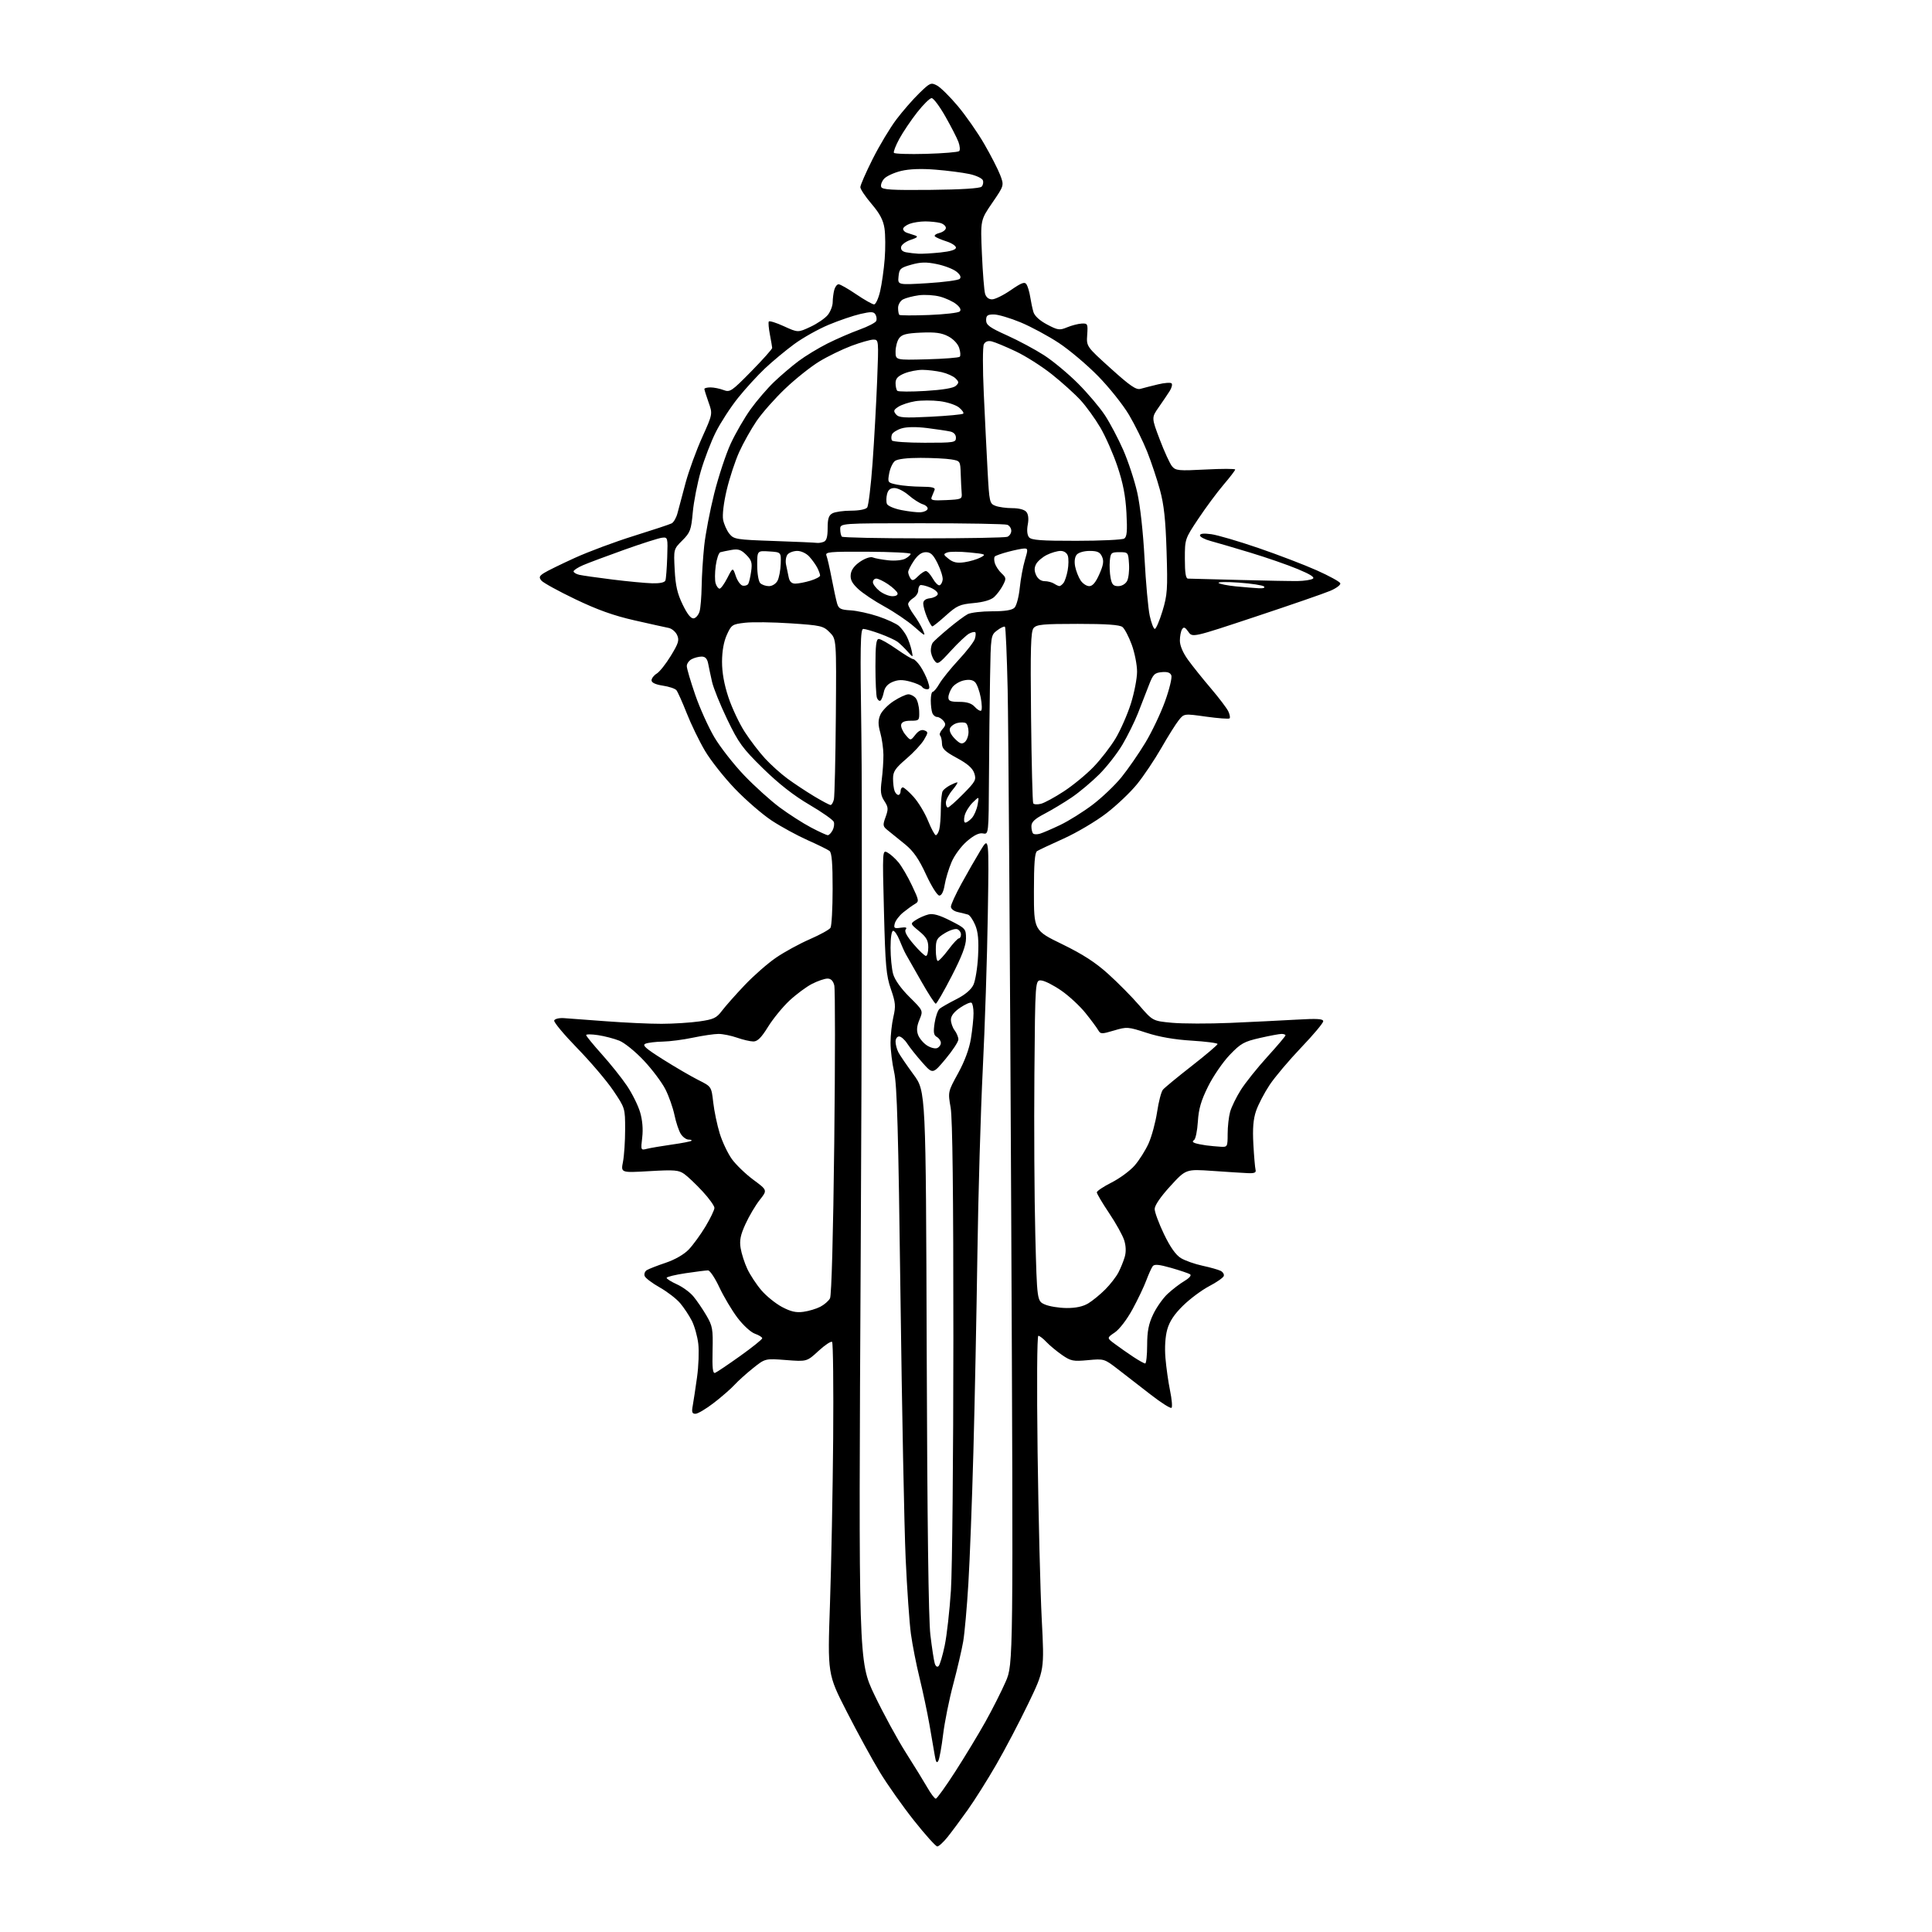 <?xml version="1.0" encoding="UTF-8" standalone="no"?>
<svg 
  version="1.1" 
  xmlns="http://www.w3.org/2000/svg" 
  xmlns:xlink="http://www.w3.org/1999/xlink" 
  xmlns:svg="http://www.w3.org/2000/svg"
  xmlns:rdf="http://www.w3.org/1999/02/22-rdf-syntax-ns#"
  xmlns:cc="http://creativecommons.org/ns#"
  xmlns:dc="http://purl.org/dc/elements/1.1/"
  viewBox="0 0 768 768"
  width="768"
  height="768"
>
<style>svg {background-color: white; }</style>"
<path stroke="none" fill="black" fill-rule="evenodd" d="M372.58,733.99C371.99,733.99 367.83,729.37 363.35,723.72C358.87,718.07 352.75,709.41 349.76,704.48C346.76,699.54 340.86,688.75 336.64,680.50C328.96,665.50 328.96,665.50 329.93,637.50C330.46,622.10 331.03,592.55 331.20,571.84C331.36,551.12 331.17,533.84 330.77,533.44C330.37,533.04 327.95,534.64 325.39,536.99C320.75,541.28 320.75,541.28 312.46,540.64C304.18,540.00 304.18,540.00 299.34,543.87C296.68,545.99 293.38,548.97 292.00,550.48C290.62,551.99 286.95,555.20 283.83,557.61C280.71,560.03 277.39,562.00 276.46,562.00C275.11,562.00 274.89,561.37 275.38,558.75C275.70,556.96 276.47,551.90 277.08,547.50C277.70,543.10 277.92,537.10 277.58,534.18C277.24,531.25 276.09,527.15 275.03,525.06C273.97,522.97 271.88,519.82 270.39,518.05C268.91,516.29 265.24,513.46 262.26,511.78C259.27,510.09 256.57,508.06 256.27,507.25C255.96,506.45 256.34,505.40 257.10,504.91C257.87,504.43 261.23,503.11 264.58,501.99C268.27,500.75 271.88,498.68 273.76,496.73C275.47,494.95 278.47,490.83 280.44,487.56C282.40,484.29 284.00,480.96 284.00,480.16C284.00,479.36 281.88,476.41 279.29,473.60C276.69,470.80 273.43,467.69 272.04,466.70C269.80,465.11 268.15,464.97 258.14,465.55C246.79,466.21 246.79,466.21 247.64,461.86C248.11,459.46 248.50,453.68 248.50,449.00C248.50,440.52 248.49,440.48 243.78,433.50C241.18,429.65 234.74,422.08 229.47,416.67C224.20,411.26 220.07,406.31 220.30,405.67C220.53,405.02 222.23,404.60 224.11,404.72C225.97,404.84 233.55,405.40 240.95,405.97C248.35,406.53 258.25,406.99 262.95,406.98C267.65,406.97 274.43,406.54 278.00,406.03C283.68,405.22 284.82,404.69 286.99,401.80C288.36,399.99 292.41,395.41 295.99,391.64C299.57,387.86 305.20,382.93 308.50,380.68C311.80,378.42 317.83,375.13 321.90,373.36C325.96,371.59 329.67,369.55 330.13,368.82C330.59,368.09 330.98,361.14 330.98,353.37C331.00,343.24 330.65,338.97 329.75,338.27C329.06,337.73 325.12,335.79 321.00,333.96C316.88,332.12 310.48,328.63 306.78,326.20C303.08,323.76 296.51,318.08 292.18,313.57C287.85,309.06 282.47,302.25 280.22,298.43C277.97,294.62 274.71,287.90 272.98,283.50C271.24,279.10 269.40,274.99 268.88,274.36C268.36,273.73 265.93,272.92 263.47,272.55C260.57,272.11 259.00,271.37 259.00,270.45C259.00,269.66 259.93,268.45 261.06,267.76C262.20,267.07 264.73,263.88 266.68,260.67C269.72,255.69 270.09,254.48 269.16,252.44C268.56,251.13 267.04,249.85 265.78,249.61C264.53,249.36 258.40,248.01 252.18,246.59C244.00,244.74 237.47,242.41 228.68,238.19C221.98,234.98 215.93,231.66 215.23,230.80C214.17,229.51 214.34,229.01 216.23,227.79C217.48,226.98 223.00,224.28 228.50,221.77C234.00,219.27 244.57,215.33 252.00,213.02C259.43,210.70 266.17,208.47 266.99,208.05C267.81,207.63 268.87,205.76 269.34,203.90C269.81,202.03 271.26,196.60 272.56,191.83C273.86,187.06 276.81,178.98 279.12,173.86C283.31,164.55 283.31,164.55 281.65,159.89C280.74,157.33 280.00,154.95 280.00,154.62C280.00,154.28 281.10,154.00 282.43,154.00C283.77,154.00 286.10,154.47 287.60,155.04C290.18,156.02 290.79,155.61 298.67,147.59C303.25,142.92 306.98,138.74 306.96,138.30C306.93,137.86 306.52,135.48 306.05,133.01C305.57,130.54 305.37,128.20 305.61,127.82C305.85,127.44 308.55,128.28 311.62,129.69C317.21,132.24 317.21,132.24 322.20,129.90C324.95,128.62 328.05,126.48 329.10,125.15C330.14,123.82 331.01,121.55 331.01,120.12C331.02,118.68 331.30,116.49 331.63,115.25C331.96,114.01 332.74,113.00 333.37,113.00C333.99,113.00 337.15,114.80 340.38,117.00C343.62,119.20 346.81,121.00 347.46,121.00C348.12,121.00 349.20,118.64 349.87,115.75C350.54,112.86 351.36,107.08 351.68,102.90C352.01,98.72 351.97,93.28 351.60,90.80C351.10,87.48 349.74,84.90 346.46,81.06C344.01,78.19 342.00,75.19 342.00,74.40C342.00,73.61 344.20,68.58 346.88,63.23C349.57,57.88 353.81,50.80 356.31,47.50C358.80,44.20 362.89,39.51 365.40,37.07C369.70,32.88 370.09,32.71 372.49,34.00C373.89,34.75 377.62,38.43 380.77,42.19C383.92,45.94 388.63,52.70 391.24,57.20C393.85,61.70 396.70,67.27 397.58,69.56C399.17,73.73 399.17,73.73 394.45,80.62C389.73,87.50 389.73,87.50 390.33,101.00C390.65,108.42 391.22,115.51 391.58,116.75C391.99,118.17 393.02,119.00 394.36,119.00C395.53,119.00 398.89,117.35 401.82,115.32C406.18,112.32 407.33,111.91 408.07,113.07C408.56,113.86 409.22,116.08 409.52,118.00C409.82,119.92 410.39,122.62 410.79,124.00C411.26,125.58 413.24,127.41 416.22,128.99C420.52,131.26 421.19,131.36 424.21,130.11C426.02,129.36 428.62,128.69 430.00,128.62C432.37,128.51 432.48,128.75 432.18,133.11C431.86,137.72 431.86,137.72 441.53,146.45C449.22,153.40 451.64,155.06 453.35,154.57C454.53,154.23 457.64,153.44 460.25,152.81C462.86,152.17 465.32,151.99 465.72,152.39C466.12,152.79 465.78,154.16 464.97,155.44C464.16,156.72 462.20,159.62 460.61,161.89C457.72,166.02 457.72,166.02 461.04,174.76C462.86,179.57 465.06,184.35 465.92,185.38C467.36,187.09 468.54,187.20 479.25,186.64C485.71,186.30 491.00,186.30 491.00,186.65C491.00,187.00 488.92,189.72 486.37,192.70C483.83,195.68 479.33,201.75 476.37,206.19C471.01,214.24 471.00,214.29 471.00,222.13C471.00,227.75 471.36,230.00 472.25,230.01C472.94,230.02 482.05,230.25 492.50,230.54C502.95,230.82 513.50,231.02 515.94,230.97C518.38,230.93 521.02,230.53 521.81,230.09C522.81,229.53 521.01,228.36 515.87,226.22C511.82,224.53 503.32,221.59 497.00,219.68C490.68,217.76 483.59,215.69 481.25,215.06C478.91,214.44 477.00,213.43 477.00,212.83C477.00,212.10 478.53,211.94 481.51,212.35C483.98,212.69 492.42,215.16 500.26,217.85C508.09,220.54 518.53,224.53 523.45,226.73C528.38,228.93 532.58,231.24 532.79,231.86C533.00,232.49 531.22,233.83 528.83,234.85C526.45,235.87 513.14,240.47 499.26,245.08C474.01,253.47 474.01,253.47 472.38,251.13C471.10,249.30 470.56,249.09 469.89,250.15C469.42,250.89 469.02,252.91 469.02,254.64C469.01,256.61 470.21,259.46 472.25,262.28C474.04,264.76 478.13,269.87 481.35,273.64C484.56,277.41 487.67,281.51 488.26,282.75C488.85,283.99 489.08,285.26 488.78,285.56C488.47,285.86 484.28,285.55 479.46,284.88C470.69,283.65 470.69,283.65 468.60,286.26C467.44,287.69 464.32,292.67 461.65,297.33C458.98,301.98 454.64,308.45 452.00,311.71C449.37,314.96 443.85,320.20 439.73,323.35C435.62,326.50 428.04,330.99 422.88,333.32C417.72,335.64 412.94,337.90 412.25,338.33C411.34,338.91 411.00,343.28 411.00,354.49C411.00,369.87 411.00,369.87 422.25,375.34C430.38,379.30 435.45,382.57 440.53,387.16C444.40,390.65 449.97,396.28 452.90,399.68C458.24,405.85 458.24,405.85 465.86,406.57C470.06,406.96 480.46,406.98 488.99,406.62C497.52,406.25 509.34,405.67 515.25,405.33C523.62,404.84 526.00,404.98 526.00,405.97C526.00,406.67 522.06,411.37 517.24,416.41C512.42,421.46 506.76,428.16 504.67,431.31C502.58,434.47 500.17,439.09 499.31,441.60C498.19,444.88 497.89,448.56 498.23,454.82C498.49,459.60 498.89,464.18 499.10,465.00C499.41,466.14 498.67,466.46 496.00,466.34C494.07,466.26 487.76,465.86 481.97,465.45C471.43,464.72 471.43,464.72 465.22,471.50C461.36,475.71 459.00,479.16 459.00,480.59C459.00,481.86 460.67,486.35 462.70,490.58C465.20,495.78 467.39,498.87 469.43,500.12C471.10,501.13 474.95,502.49 477.98,503.14C481.02,503.79 484.27,504.71 485.21,505.18C486.15,505.65 486.71,506.59 486.45,507.27C486.19,507.94 483.58,509.76 480.64,511.29C477.71,512.83 473.06,516.29 470.30,518.99C466.78,522.44 464.91,525.26 464.00,528.49C463.20,531.35 462.93,535.65 463.29,539.89C463.60,543.63 464.43,549.45 465.12,552.82C465.82,556.19 466.08,559.25 465.71,559.62C465.34,560.00 461.61,557.65 457.44,554.40C453.26,551.16 447.39,546.61 444.39,544.29C438.97,540.11 438.89,540.09 432.48,540.68C426.58,541.23 425.68,541.05 422.14,538.60C420.01,537.12 417.23,534.81 415.96,533.46C414.69,532.11 413.25,531.00 412.76,531.00C412.24,531.00 412.12,550.35 412.46,577.25C412.79,602.69 413.54,632.59 414.11,643.70C415.16,663.90 415.16,663.90 408.76,677.20C405.24,684.52 399.51,695.43 396.03,701.45C392.55,707.48 387.45,715.58 384.69,719.45C381.93,723.33 378.32,728.19 376.67,730.25C375.02,732.31 373.18,734.00 372.58,733.99zM371.99,715.00C372.44,715.00 375.92,710.16 379.72,704.25C383.53,698.34 388.91,689.45 391.68,684.50C394.45,679.55 398.09,672.35 399.77,668.50C402.81,661.50 402.81,661.50 401.96,480.00C401.49,380.18 400.86,287.52 400.56,274.09C400.26,260.66 399.78,249.44 399.49,249.16C399.20,248.87 397.82,249.50 396.41,250.57C393.87,252.49 393.85,252.59 393.56,269.50C393.39,278.85 393.20,296.68 393.13,309.11C393.00,331.72 393.00,331.72 390.75,331.30C389.22,331.00 387.19,331.99 384.39,334.39C382.08,336.38 379.40,340.00 378.25,342.71C377.13,345.34 375.90,349.41 375.52,351.75C375.08,354.43 374.30,356.00 373.40,356.00C372.60,356.00 370.32,352.39 368.13,347.67C365.29,341.50 363.14,338.40 359.89,335.72C357.48,333.74 354.43,331.27 353.12,330.24C350.89,328.49 350.82,328.14 352.04,324.77C353.18,321.60 353.12,320.84 351.55,318.43C350.09,316.20 349.89,314.65 350.49,310.10C350.89,307.02 351.20,302.48 351.17,300.00C351.14,297.52 350.58,293.59 349.93,291.26C349.03,288.03 349.02,286.36 349.91,284.21C350.55,282.66 352.95,280.18 355.24,278.70C357.53,277.21 360.16,276.00 361.08,276.00C362.00,276.00 363.32,276.68 364.02,277.52C364.71,278.35 365.33,280.72 365.39,282.77C365.50,286.38 365.39,286.50 362.02,286.50C359.63,286.50 358.44,287.00 358.22,288.09C358.05,288.96 358.83,290.76 359.94,292.09C361.97,294.50 361.97,294.50 363.86,292.09C365.10,290.50 366.32,289.91 367.43,290.34C369.01,290.94 369.00,291.20 367.31,294.07C366.32,295.77 363.14,299.19 360.25,301.66C355.86,305.42 355.00,306.70 355.00,309.50C355.00,311.33 355.27,313.55 355.61,314.42C355.94,315.29 356.62,316.00 357.11,316.00C357.60,316.00 358.00,315.32 358.00,314.50C358.00,313.68 358.40,313.00 358.88,313.00C359.37,313.00 361.30,314.70 363.17,316.77C365.05,318.85 367.63,323.12 368.91,326.27C370.19,329.42 371.58,332.00 372.00,332.00C372.42,332.00 373.04,330.99 373.37,329.75C373.70,328.51 373.99,324.80 374.00,321.50C374.02,318.20 374.36,315.00 374.77,314.40C375.17,313.79 376.48,312.78 377.68,312.15C378.89,311.52 380.16,311.00 380.52,311.00C380.88,311.00 380.01,312.38 378.59,314.08C377.17,315.77 376.00,318.02 376.00,319.08C376.00,320.13 376.35,321.00 376.78,321.00C377.22,321.00 379.97,318.57 382.90,315.60C387.79,310.65 388.15,309.96 387.29,307.37C386.62,305.37 384.61,303.60 380.42,301.34C375.64,298.75 374.49,297.65 374.45,295.60C374.43,294.21 374.09,292.76 373.70,292.37C373.31,291.98 373.73,290.85 374.64,289.85C375.97,288.37 376.04,287.76 375.02,286.52C374.32,285.68 373.18,285.00 372.48,285.00C371.79,285.00 370.94,284.29 370.61,283.42C370.27,282.55 370.00,280.30 370.00,278.42C370.00,276.54 370.35,275.00 370.78,275.00C371.22,275.00 372.42,273.54 373.45,271.75C374.49,269.96 377.92,265.71 381.08,262.30C384.25,258.90 387.14,255.15 387.51,253.98C387.88,252.81 387.96,251.62 387.68,251.34C387.40,251.07 386.29,251.31 385.22,251.88C384.15,252.46 380.91,255.51 378.02,258.67C373.07,264.08 372.69,264.30 371.39,262.51C370.62,261.47 370.01,259.69 370.02,258.56C370.02,257.43 370.36,256.04 370.77,255.48C371.17,254.92 373.98,252.39 377.00,249.86C380.02,247.34 383.48,244.76 384.68,244.14C385.89,243.51 390.24,243.00 394.36,243.00C399.52,243.00 402.30,242.55 403.28,241.57C404.07,240.79 405.01,237.24 405.37,233.67C405.74,230.11 406.66,225.13 407.42,222.60C408.68,218.43 408.65,218.00 407.15,218.04C406.24,218.07 403.38,218.65 400.80,219.33C398.21,220.01 395.81,220.86 395.46,221.21C395.11,221.56 395.12,222.80 395.49,223.96C395.86,225.12 397.06,226.91 398.16,227.93C400.00,229.65 400.04,230.02 398.68,232.65C397.87,234.22 396.29,236.33 395.18,237.34C393.88,238.51 390.93,239.38 387.02,239.73C381.56,240.23 380.37,240.76 376.05,244.64C373.39,247.04 370.94,249.00 370.62,249.00C370.29,249.00 369.35,247.37 368.51,245.38C367.68,243.39 367.00,240.94 367.00,239.94C367.00,238.73 367.88,238.03 369.67,237.82C371.14,237.64 372.53,236.93 372.76,236.24C372.99,235.54 371.70,234.35 369.85,233.58C368.02,232.81 366.18,232.39 365.76,232.65C365.34,232.91 365.00,233.88 365.00,234.82C365.00,235.75 364.10,237.08 363.00,237.77C361.90,238.45 361.00,239.53 361.00,240.16C361.00,240.80 362.03,242.70 363.28,244.41C364.54,246.11 366.13,248.79 366.81,250.36C368.01,253.10 367.86,253.05 363.43,249.15C360.88,246.90 355.55,243.29 351.59,241.11C347.62,238.94 342.91,235.79 341.12,234.11C338.68,231.84 337.94,230.37 338.18,228.32C338.39,226.50 339.67,224.78 341.95,223.25C343.92,221.92 346.05,221.21 346.95,221.59C347.80,221.95 350.57,222.46 353.10,222.73C355.66,223.01 358.66,222.72 359.85,222.08C361.03,221.45 362.00,220.59 362.00,220.17C362.00,219.75 354.32,219.37 344.94,219.32C329.56,219.25 327.94,219.40 328.53,220.87C328.89,221.77 329.83,225.88 330.62,230.00C331.40,234.12 332.38,238.59 332.77,239.93C333.39,241.98 334.21,242.40 338.12,242.62C340.66,242.77 345.61,243.85 349.12,245.03C352.63,246.21 356.33,247.92 357.35,248.83C358.37,249.75 359.77,251.62 360.46,253.00C361.15,254.37 362.01,256.85 362.37,258.50C363.02,261.50 363.02,261.50 360.76,258.97C359.52,257.58 357.75,255.86 356.83,255.16C355.91,254.46 352.76,253.01 349.84,251.94C346.92,250.87 343.91,250.00 343.16,250.00C342.01,250.00 341.89,256.86 342.41,292.25C342.75,315.49 342.64,407.85 342.15,497.50C341.27,660.50 341.27,660.50 347.61,673.77C351.10,681.07 356.73,691.42 360.13,696.77C363.53,702.12 367.40,708.41 368.74,710.75C370.08,713.09 371.54,715.00 371.99,715.00zM372.99,699.97C372.40,701.03 372.01,700.46 371.61,697.97C371.30,696.06 370.33,690.45 369.46,685.50C368.59,680.55 366.82,672.23 365.54,667.00C364.25,661.77 362.71,653.90 362.10,649.50C361.50,645.10 360.56,631.60 360.01,619.50C359.46,607.40 358.54,560.38 357.95,515.00C357.11,449.69 356.59,431.18 355.44,426.19C354.65,422.72 354.00,417.46 354.00,414.51C354.00,411.57 354.51,406.94 355.13,404.24C356.12,399.95 356.00,398.54 354.14,393.18C352.28,387.81 351.93,383.90 351.39,362.41C350.76,337.96 350.77,337.81 352.77,338.88C353.88,339.47 355.85,341.23 357.14,342.78C358.44,344.34 360.85,348.46 362.50,351.95C365.38,358.02 365.42,358.33 363.62,359.39C362.58,360.00 360.50,361.51 358.99,362.74C357.48,363.97 355.99,365.93 355.69,367.09C355.20,368.95 355.49,369.16 358.04,368.78C360.10,368.48 360.68,368.68 360.03,369.47C359.42,370.20 360.47,372.18 363.13,375.29C365.34,377.88 367.57,380.00 368.08,380.00C368.59,380.00 369.00,378.46 369.00,376.57C369.00,373.85 368.26,372.53 365.39,370.17C361.78,367.19 361.78,367.19 364.14,365.66C365.44,364.82 367.66,363.85 369.09,363.50C370.92,363.05 373.47,363.77 377.84,366.00C383.81,369.03 384.00,369.25 384.00,373.05C384.00,375.85 382.38,380.11 378.33,387.98C375.21,394.04 372.35,399.00 371.98,399.00C371.60,399.00 369.02,395.02 366.26,390.16C363.49,385.30 360.73,380.47 360.14,379.41C359.54,378.36 358.39,375.81 357.58,373.75C356.77,371.69 355.63,370.00 355.05,370.00C354.42,370.00 354.00,372.69 354.01,376.75C354.01,380.46 354.47,385.16 355.04,387.20C355.68,389.49 358.13,392.94 361.53,396.32C367.00,401.74 367.00,401.74 365.51,405.32C364.44,407.88 364.28,409.62 364.96,411.40C365.48,412.77 367.05,414.64 368.45,415.56C369.84,416.47 371.66,416.96 372.49,416.64C373.32,416.32 374.00,415.40 374.00,414.58C374.00,413.77 373.29,412.70 372.41,412.21C371.15,411.51 370.97,410.38 371.52,406.69C371.90,404.15 372.80,401.58 373.51,400.99C374.22,400.40 377.21,398.70 380.15,397.21C383.61,395.46 386.01,393.44 386.94,391.50C387.73,389.85 388.57,384.67 388.80,379.98C389.11,373.73 388.81,370.47 387.66,367.72C386.79,365.66 385.51,363.79 384.80,363.57C384.08,363.35 382.26,362.90 380.75,362.56C379.21,362.23 378.00,361.29 378.00,360.43C378.00,359.59 379.90,355.44 382.23,351.20C384.55,346.97 387.96,341.02 389.80,338.00C393.16,332.50 393.16,332.50 392.67,363.50C392.41,380.55 391.51,408.23 390.67,425.00C389.83,441.77 388.87,474.85 388.53,498.50C388.19,522.15 387.48,557.48 386.94,577.00C386.41,596.52 385.51,620.15 384.94,629.50C384.38,638.85 383.45,649.20 382.89,652.50C382.32,655.80 380.54,663.45 378.93,669.50C377.31,675.55 375.50,684.55 374.90,689.50C374.30,694.45 373.44,699.16 372.99,699.97zM373.11,662.29C373.62,661.78 374.71,658.10 375.54,654.11C376.38,650.12 377.48,640.25 378.01,632.18C378.53,624.10 378.97,579.06 378.98,532.08C378.99,474.38 378.64,444.61 377.90,440.35C376.80,434.03 376.80,434.03 380.86,426.64C383.47,421.88 385.29,416.97 385.95,412.87C386.52,409.37 386.99,404.84 386.99,402.81C387.00,400.78 386.63,398.89 386.17,398.60C385.71,398.32 383.68,399.21 381.67,400.58C379.25,402.22 378.00,403.85 378.00,405.34C378.00,406.59 378.66,408.49 379.47,409.56C380.28,410.63 380.95,412.25 380.97,413.16C380.99,414.08 378.70,417.57 375.90,420.93C370.79,427.04 370.79,427.04 366.65,422.38C364.37,419.81 361.67,416.42 360.65,414.85C359.64,413.28 358.17,412.00 357.40,412.00C356.63,412.00 356.00,412.93 356.00,414.07C356.00,415.20 356.51,417.11 357.13,418.32C357.76,419.52 360.47,423.49 363.15,427.15C368.04,433.80 368.04,433.80 368.38,537.15C368.60,605.09 369.10,643.72 369.84,649.90C370.46,655.08 371.24,660.18 371.58,661.25C371.95,662.43 372.56,662.84 373.11,662.29zM284.27,545.73C284.95,545.47 289.44,542.44 294.25,539.01C299.06,535.58 303.00,532.41 303.00,531.98C303.00,531.55 301.69,530.74 300.10,530.18C298.48,529.62 295.41,526.81 293.15,523.82C290.93,520.88 287.70,515.44 285.96,511.74C284.23,508.03 282.20,505.00 281.45,505.00C280.70,505.00 276.69,505.50 272.54,506.12C268.39,506.74 265.00,507.57 265.00,507.97C265.00,508.37 266.83,509.52 269.06,510.53C271.30,511.54 274.23,513.67 275.57,515.27C276.92,516.87 279.25,520.27 280.75,522.83C283.26,527.12 283.46,528.25 283.26,536.85C283.09,543.92 283.34,546.08 284.27,545.73zM455.23,542.00C455.65,542.00 456.00,538.74 456.01,534.75C456.02,529.21 456.58,526.32 458.39,522.50C459.69,519.75 462.27,516.08 464.13,514.35C465.98,512.62 469.00,510.30 470.83,509.21C472.87,507.99 473.73,506.95 473.05,506.53C472.43,506.15 469.04,505.01 465.52,504.00C460.71,502.63 458.88,502.46 458.22,503.34C457.74,503.98 456.59,506.52 455.66,509.00C454.74,511.48 452.27,516.65 450.17,520.50C447.98,524.52 444.99,528.43 443.15,529.67C439.93,531.85 439.93,531.85 443.22,534.28C445.02,535.62 448.29,537.91 450.48,539.36C452.67,540.81 454.81,542.00 455.23,542.00zM319.35,521.47C321.48,521.18 324.50,520.28 326.08,519.46C327.65,518.65 329.39,517.14 329.94,516.11C330.55,514.97 331.21,490.92 331.63,454.33C332.01,421.37 332.01,393.19 331.64,391.70C331.18,389.88 330.30,389.00 328.94,389.00C327.83,389.00 325.07,389.94 322.82,391.09C320.56,392.24 316.51,395.25 313.80,397.78C311.10,400.31 307.28,404.99 305.30,408.19C302.66,412.46 301.13,414.00 299.48,414.00C298.26,414.00 295.34,413.32 293.00,412.50C290.66,411.68 287.34,411.00 285.62,411.00C283.91,411.00 279.35,411.67 275.50,412.48C271.65,413.30 266.25,414.00 263.50,414.05C260.75,414.10 257.66,414.47 256.64,414.87C255.14,415.46 256.50,416.68 263.64,421.19C268.51,424.26 274.82,427.93 277.65,429.35C282.80,431.93 282.80,431.93 283.52,438.22C283.91,441.67 285.08,447.24 286.11,450.59C287.14,453.93 289.32,458.52 290.95,460.78C292.59,463.04 296.44,466.74 299.50,469.00C305.07,473.12 305.07,473.12 302.02,476.97C300.34,479.09 297.80,483.38 296.37,486.50C294.35,490.91 293.91,493.06 294.41,496.14C294.76,498.32 295.96,502.06 297.08,504.44C298.20,506.82 300.71,510.64 302.67,512.92C304.62,515.20 308.31,518.18 310.86,519.54C314.35,521.39 316.46,521.87 319.35,521.47zM424.00,519.96C427.70,519.98 430.52,519.37 432.63,518.09C434.35,517.04 437.38,514.56 439.36,512.57C441.34,510.59 443.70,507.54 444.61,505.79C445.51,504.05 446.64,501.25 447.12,499.57C447.68,497.64 447.59,495.23 446.88,493.01C446.27,491.08 443.57,486.22 440.88,482.22C438.20,478.22 436.00,474.51 436.00,473.98C436.00,473.46 438.63,471.70 441.84,470.08C445.05,468.46 449.16,465.44 450.99,463.36C452.81,461.29 455.32,457.32 456.57,454.55C457.82,451.77 459.34,446.15 459.96,442.06C460.57,437.96 461.61,433.97 462.27,433.18C462.92,432.39 468.08,428.14 473.73,423.73C479.38,419.32 484.00,415.39 484.00,415.01C484.00,414.62 479.36,414.02 473.69,413.67C466.89,413.26 460.79,412.20 455.76,410.55C448.39,408.15 447.97,408.12 442.84,409.64C437.87,411.12 437.47,411.10 436.52,409.45C435.96,408.47 433.70,405.43 431.50,402.69C429.30,399.94 425.02,395.97 422.00,393.86C418.98,391.75 415.38,389.90 414.00,389.76C411.50,389.50 411.50,389.50 411.19,427.00C411.01,447.62 411.18,476.36 411.55,490.85C412.23,517.19 412.23,517.19 415.37,518.56C417.09,519.31 420.98,519.94 424.00,519.96zM257.20,456.66C258.59,456.32 263.02,455.56 267.05,454.99C271.08,454.42 274.59,453.74 274.86,453.48C275.12,453.21 274.59,453.00 273.69,453.00C272.79,453.00 271.41,451.99 270.62,450.75C269.84,449.51 268.71,446.13 268.11,443.23C267.50,440.33 265.89,435.73 264.51,433.02C263.13,430.30 259.30,425.18 255.98,421.64C252.64,418.07 248.28,414.53 246.19,413.69C244.12,412.86 240.30,411.87 237.71,411.48C235.12,411.09 233.00,411.08 233.00,411.46C233.00,411.83 235.81,415.28 239.25,419.11C242.69,422.94 247.18,428.57 249.23,431.62C251.29,434.66 253.63,439.38 254.44,442.09C255.38,445.26 255.68,448.87 255.29,452.16C254.69,457.26 254.71,457.29 257.20,456.66zM485.25,455.85C487.92,456.00 488.00,455.85 488.01,450.75C488.01,447.86 488.45,443.92 488.99,441.98C489.53,440.04 491.44,436.13 493.23,433.29C495.03,430.44 499.76,424.53 503.75,420.13C507.74,415.74 511.00,411.89 511.00,411.57C511.00,411.26 510.30,411.00 509.45,411.00C508.59,411.00 504.71,411.72 500.82,412.61C494.50,414.05 493.22,414.76 488.82,419.36C486.11,422.19 482.25,427.82 480.24,431.87C477.44,437.50 476.48,440.79 476.17,445.87C475.94,449.52 475.26,452.81 474.65,453.20C473.92,453.66 474.04,454.06 475.03,454.40C475.84,454.68 477.85,455.09 479.50,455.31C481.15,455.52 483.74,455.77 485.25,455.85zM372.81,382.00C373.26,382.00 375.15,379.98 377.00,377.50C378.85,375.02 380.74,373.00 381.19,373.00C381.63,373.00 382.00,372.31 382.00,371.47C382.00,370.63 381.34,369.68 380.53,369.37C379.71,369.06 377.46,369.79 375.53,370.98C372.35,372.95 372.00,373.60 372.00,377.58C372.00,380.01 372.37,382.00 372.81,382.00zM329.07,332.00C329.54,332.00 330.39,331.13 330.96,330.07C331.53,329.01 331.74,327.49 331.44,326.70C331.13,325.90 326.76,322.83 321.71,319.87C315.53,316.25 309.55,311.57 303.35,305.50C295.15,297.47 293.61,295.36 289.10,286.00C286.32,280.22 283.59,273.48 283.04,271.00C282.48,268.52 281.79,265.26 281.50,263.75C281.12,261.82 280.35,261.00 278.92,261.00C277.79,261.00 276.00,261.47 274.93,262.04C273.87,262.60 273.00,263.84 273.01,264.79C273.01,265.73 274.52,270.86 276.36,276.19C278.19,281.51 281.63,289.12 283.98,293.09C286.34,297.06 291.65,303.84 295.78,308.17C299.91,312.49 306.29,318.25 309.95,320.97C313.62,323.68 319.22,327.28 322.41,328.95C325.60,330.63 328.59,332.00 329.07,332.00zM413.43,331.40C414.57,331.06 418.20,329.49 421.50,327.92C424.80,326.34 430.56,322.74 434.30,319.91C438.04,317.08 443.22,312.14 445.82,308.93C448.42,305.71 452.68,299.56 455.28,295.26C457.88,290.97 461.41,283.54 463.13,278.77C464.85,274.00 465.97,269.37 465.63,268.49C465.20,267.36 464.04,266.97 461.78,267.19C458.92,267.46 458.34,268.07 456.65,272.50C455.61,275.25 453.66,280.25 452.32,283.62C450.98,286.98 448.22,292.56 446.19,296.00C444.16,299.44 440.04,304.73 437.03,307.75C434.02,310.76 429.07,314.92 426.03,316.98C422.99,319.04 418.14,321.96 415.25,323.47C411.31,325.53 410.00,326.76 410.00,328.44C410.00,329.66 410.30,330.97 410.68,331.34C411.05,331.72 412.29,331.74 413.43,331.40zM383.74,327.00C384.26,327.00 385.43,326.18 386.33,325.18C387.24,324.19 388.26,321.82 388.61,319.93C389.25,316.50 389.25,316.50 386.68,319.00C385.28,320.38 383.82,322.74 383.45,324.25C383.08,325.80 383.20,327.00 383.74,327.00zM330.17,320.00C330.61,320.00 331.20,318.99 331.49,317.75C331.77,316.51 332.12,301.68 332.26,284.78C332.50,254.07 332.50,254.07 329.80,251.35C327.26,248.80 326.34,248.59 314.30,247.79C307.26,247.32 299.10,247.21 296.16,247.55C291.08,248.14 290.74,248.36 288.94,252.33C287.71,255.03 287.04,258.80 287.02,263.00C287.01,267.35 287.85,272.03 289.56,277.19C290.97,281.42 293.89,287.61 296.04,290.94C298.19,294.27 301.83,299.03 304.13,301.52C306.42,304.01 310.44,307.62 313.06,309.54C315.67,311.46 320.42,314.60 323.60,316.52C326.78,318.43 329.74,320.00 330.17,320.00zM413.78,319.52C415.19,319.17 419.30,316.93 422.92,314.56C426.54,312.19 431.84,307.83 434.69,304.87C437.55,301.92 441.50,296.80 443.48,293.50C445.45,290.20 448.18,283.99 449.54,279.70C450.89,275.41 452.00,269.69 452.00,266.99C452.00,264.28 451.05,259.47 449.89,256.29C448.72,253.10 447.06,249.94 446.20,249.25C445.08,248.37 439.87,248.00 428.43,248.00C414.56,248.00 412.05,248.24 410.87,249.66C409.75,251.02 409.57,257.51 409.86,284.91C410.06,303.38 410.45,318.87 410.72,319.33C411.00,319.79 412.37,319.87 413.78,319.52zM383.54,294.97C384.34,294.30 385.00,292.49 385.00,290.94C385.00,289.39 384.52,287.82 383.94,287.46C383.36,287.11 381.84,287.08 380.55,287.40C379.27,287.72 377.95,288.69 377.62,289.55C377.26,290.49 378.03,292.12 379.55,293.64C381.60,295.69 382.36,295.94 383.54,294.97zM390.01,282.50C390.42,282.24 390.35,279.90 389.86,277.29C389.37,274.68 388.36,271.93 387.60,271.17C386.67,270.24 385.20,270.02 383.11,270.48C381.40,270.85 379.33,272.12 378.50,273.30C377.68,274.48 377.00,276.24 377.00,277.22C377.00,278.65 377.85,279.00 381.35,279.00C384.40,279.00 386.22,279.59 387.48,280.98C388.46,282.06 389.60,282.75 390.01,282.50zM349.98,278.52C349.55,278.78 348.94,278.28 348.60,277.41C348.27,276.55 348.00,270.92 348.00,264.92C348.00,256.48 348.30,254.00 349.33,254.00C350.07,254.00 353.24,255.80 356.38,258.00C359.52,260.20 362.49,262.00 362.98,262.00C363.46,262.00 364.73,263.24 365.78,264.75C366.83,266.26 368.19,268.96 368.80,270.75C369.69,273.39 369.63,274.00 368.51,274.00C367.74,274.00 366.85,273.56 366.52,273.03C366.19,272.49 364.08,271.56 361.84,270.96C358.77,270.13 357.03,270.16 354.83,271.07C352.84,271.90 351.71,273.21 351.32,275.16C351.00,276.75 350.40,278.25 349.98,278.52zM459.05,250.00C459.54,250.00 460.91,246.81 462.10,242.91C464.05,236.48 464.20,234.24 463.73,219.16C463.34,206.52 462.70,200.62 461.09,194.72C459.92,190.45 457.64,183.63 456.03,179.57C454.41,175.50 451.16,168.91 448.80,164.92C446.43,160.92 440.90,153.98 436.50,149.50C432.10,145.01 425.08,139.09 420.90,136.33C416.72,133.57 409.89,129.89 405.72,128.15C401.55,126.42 396.76,125.00 395.07,125.00C392.54,125.00 392.00,125.40 392.00,127.29C392.00,129.20 393.40,130.22 400.32,133.33C404.89,135.39 411.53,138.95 415.07,141.24C418.60,143.52 424.67,148.57 428.54,152.45C432.41,156.33 437.23,162.02 439.25,165.11C441.27,168.19 444.53,174.39 446.51,178.88C448.48,183.37 450.98,190.97 452.07,195.77C453.25,200.98 454.42,211.55 454.97,222.00C455.48,231.62 456.41,241.86 457.03,244.75C457.66,247.64 458.57,250.00 459.05,250.00zM275.81,245.80C276.69,245.63 277.72,244.37 278.11,242.99C278.49,241.62 278.85,237.12 278.92,233.00C278.98,228.88 279.44,221.68 279.93,217.00C280.42,212.32 282.22,202.96 283.91,196.19C285.61,189.42 288.56,180.49 290.47,176.35C292.39,172.21 295.95,166.05 298.39,162.66C300.83,159.27 305.00,154.42 307.66,151.87C310.32,149.32 314.72,145.57 317.43,143.54C320.14,141.51 325.31,138.37 328.93,136.55C332.54,134.74 338.28,132.25 341.69,131.02C345.09,129.79 348.08,128.23 348.34,127.55C348.60,126.87 348.44,125.71 347.98,124.97C347.30,123.87 346.21,123.84 342.01,124.81C339.19,125.46 333.51,127.39 329.40,129.11C325.29,130.82 319.13,134.28 315.71,136.79C312.30,139.30 307.08,143.64 304.11,146.43C301.15,149.22 296.31,154.51 293.36,158.20C290.41,161.88 286.44,167.99 284.54,171.78C282.64,175.56 279.97,182.54 278.59,187.28C277.22,192.03 275.78,199.39 275.39,203.64C274.75,210.70 274.39,211.68 271.23,214.84C267.77,218.30 267.77,218.30 268.20,226.51C268.53,232.86 269.26,236.00 271.41,240.41C273.31,244.30 274.71,246.01 275.81,245.80zM354.72,237.00C356.23,237.00 357.01,236.52 356.76,235.75C356.53,235.06 354.85,233.49 353.03,232.25C351.20,231.01 349.10,230.00 348.35,230.00C347.61,230.00 347.00,230.64 347.00,231.43C347.00,232.21 348.19,233.79 349.63,234.93C351.08,236.07 353.37,237.00 354.72,237.00zM286.05,234.00C286.55,234.00 287.94,232.09 289.13,229.75C291.31,225.50 291.31,225.50 292.49,229.00C293.14,230.93 294.38,232.64 295.25,232.81C296.11,232.97 297.09,232.66 297.43,232.12C297.77,231.57 298.29,229.31 298.60,227.10C299.08,223.71 298.77,222.68 296.64,220.55C294.61,218.52 293.47,218.14 290.81,218.60C288.99,218.92 286.98,219.33 286.35,219.52C285.72,219.70 284.90,222.11 284.52,224.87C284.14,227.63 284.12,230.81 284.48,231.94C284.84,233.07 285.55,234.00 286.05,234.00zM500.45,233.85C502.18,233.94 503.01,233.64 502.45,233.13C501.93,232.65 497.48,231.96 492.56,231.61C487.65,231.25 483.97,231.31 484.40,231.73C484.82,232.15 487.94,232.77 491.33,233.10C494.72,233.43 498.83,233.76 500.45,233.85zM305.66,233.00C306.95,233.00 308.42,232.08 309.06,230.88C309.69,229.72 310.26,226.68 310.35,224.13C310.50,219.50 310.50,219.50 305.75,219.20C301.00,218.89 301.00,218.89 301.00,224.75C301.00,227.97 301.54,231.14 302.20,231.80C302.86,232.46 304.42,233.00 305.66,233.00zM373.50,232.66C374.05,232.49 374.60,231.48 374.73,230.42C374.85,229.36 373.95,226.47 372.73,224.00C370.99,220.49 369.96,219.50 368.04,219.50C366.36,219.50 364.86,220.58 363.29,222.90C362.03,224.77 361.01,226.79 361.02,227.40C361.02,228.00 361.42,229.12 361.90,229.87C362.60,230.97 363.17,230.83 364.88,229.12C366.05,227.95 367.47,227.00 368.05,227.00C368.62,227.00 369.86,228.35 370.80,229.99C371.73,231.64 372.95,232.84 373.50,232.66zM421.13,232.98C421.47,232.99 422.20,232.44 422.75,231.75C423.29,231.06 424.05,228.79 424.42,226.71C424.80,224.62 424.83,222.03 424.49,220.96C424.11,219.77 422.97,219.00 421.59,219.00C420.33,219.00 417.89,219.71 416.15,220.58C414.41,221.44 412.50,223.07 411.89,224.20C411.10,225.68 411.10,226.92 411.88,228.63C412.55,230.10 413.82,231.01 415.23,231.02C416.48,231.02 418.18,231.47 419.00,232.00C419.82,232.53 420.78,232.98 421.13,232.98zM432.98,233.00C434.32,233.00 435.55,231.55 437.00,228.26C438.63,224.59 438.87,223.01 438.07,221.26C437.26,219.48 436.22,219.00 433.14,219.00C430.90,219.00 428.72,219.64 428.00,220.50C427.23,221.43 427.00,223.23 427.39,225.20C427.74,226.96 428.71,229.43 429.54,230.70C430.37,231.96 431.91,233.00 432.98,233.00zM444.51,233.00C445.92,233.00 447.38,232.15 448.02,230.97C448.62,229.85 448.97,226.81 448.80,224.22C448.50,219.55 448.46,219.50 445.00,219.50C441.74,219.50 441.48,219.74 441.17,222.93C440.99,224.82 441.13,227.86 441.47,229.68C441.97,232.35 442.56,233.00 444.51,233.00zM259.28,231.87C262.30,231.95 264.23,231.54 264.51,230.75C264.76,230.06 265.08,225.90 265.23,221.50C265.49,213.66 265.45,213.50 263.18,213.75C261.90,213.89 255.15,216.04 248.18,218.53C241.20,221.02 233.81,223.79 231.75,224.68C229.69,225.57 228.00,226.68 228.00,227.13C228.00,227.59 229.01,228.20 230.25,228.49C231.49,228.78 237.45,229.63 243.50,230.38C249.55,231.13 256.65,231.80 259.28,231.87zM316.15,232.00C317.32,232.00 320.01,231.48 322.13,230.84C324.26,230.20 326.00,229.28 326.00,228.78C326.00,228.28 325.49,226.89 324.88,225.68C324.26,224.48 322.83,222.49 321.70,221.25C320.54,219.98 318.48,219.00 316.95,219.00C315.46,219.00 313.72,219.63 313.08,220.40C312.44,221.18 312.16,222.98 312.46,224.40C312.76,225.83 313.23,228.12 313.52,229.50C313.88,231.22 314.70,232.00 316.15,232.00zM383.37,223.50C385.50,223.19 388.38,222.34 389.77,221.61C392.15,220.37 391.89,220.25 385.34,219.60C381.51,219.23 377.57,219.23 376.57,219.61C374.90,220.25 374.95,220.46 377.13,222.18C378.90,223.59 380.48,223.92 383.37,223.50zM324.67,215.80C325.31,215.91 326.55,215.73 327.42,215.39C328.56,214.95 329.00,213.44 329.00,209.93C329.00,206.15 329.43,204.84 330.93,204.04C332.00,203.47 335.32,203.00 338.31,203.00C341.49,203.00 344.15,202.48 344.71,201.75C345.24,201.06 346.20,193.07 346.86,184.00C347.51,174.93 348.33,160.19 348.68,151.25C349.31,135.13 349.30,135.00 347.18,135.00C346.01,135.00 342.06,136.13 338.40,137.50C334.75,138.88 329.02,141.66 325.68,143.70C322.33,145.73 316.25,150.57 312.17,154.45C308.08,158.33 302.95,164.14 300.75,167.36C298.56,170.59 295.46,176.12 293.86,179.65C292.25,183.19 290.02,189.97 288.89,194.71C287.68,199.80 287.09,204.68 287.45,206.60C287.79,208.39 288.91,210.90 289.94,212.18C291.72,214.38 292.62,214.53 307.66,215.05C316.37,215.35 324.03,215.69 324.67,215.80zM427.87,214.98C437.57,214.98 446.13,214.57 446.89,214.09C447.98,213.40 448.17,211.17 447.78,203.85C447.41,197.10 446.42,191.99 444.22,185.45C442.55,180.47 439.48,173.52 437.42,170.00C435.35,166.47 431.83,161.59 429.58,159.13C427.34,156.68 422.22,152.05 418.20,148.85C414.19,145.65 407.67,141.50 403.70,139.64C399.74,137.77 395.48,136.00 394.24,135.71C392.74,135.36 391.68,135.75 391.10,136.84C390.62,137.77 390.60,146.38 391.07,156.50C391.52,166.40 392.21,180.27 392.59,187.33C393.27,199.69 393.38,200.19 395.71,201.08C397.04,201.59 400.07,202.00 402.44,202.00C405.04,202.00 407.25,202.59 407.99,203.49C408.78,204.44 408.99,206.26 408.55,208.56C408.13,210.81 408.32,212.69 409.06,213.58C410.00,214.71 413.83,215.00 427.87,214.98zM367.08,214.00C384.55,214.00 399.55,213.73 400.42,213.39C401.29,213.06 402.00,211.98 402.00,211.00C402.00,210.02 401.29,208.94 400.42,208.61C399.55,208.27 384.25,208.00 366.42,208.00C334.00,208.00 334.00,208.00 334.00,210.33C334.00,211.62 334.30,212.97 334.67,213.33C335.03,213.70 349.62,214.00 367.08,214.00zM365.92,203.64C367.26,203.56 368.52,202.98 368.73,202.33C368.94,201.69 368.07,200.85 366.81,200.45C365.54,200.05 363.02,198.44 361.22,196.87C359.41,195.29 356.87,194.00 355.57,194.00C353.91,194.00 353.04,194.72 352.61,196.42C352.28,197.75 352.25,199.49 352.56,200.29C352.86,201.09 355.45,202.20 358.31,202.76C361.16,203.32 364.59,203.72 365.92,203.64zM376.12,198.80C382.25,198.51 382.49,198.40 382.28,196.00C382.16,194.62 381.99,191.19 381.90,188.36C381.74,183.27 381.70,183.21 378.12,182.62C376.13,182.29 370.65,182.02 365.94,182.01C360.61,182.00 356.77,182.47 355.75,183.25C354.86,183.94 353.83,186.16 353.46,188.19C352.81,191.82 352.85,191.88 356.65,192.66C358.77,193.09 363.09,193.45 366.26,193.47C370.46,193.49 371.88,193.84 371.51,194.75C371.23,195.44 370.72,196.70 370.37,197.55C369.84,198.87 370.69,199.06 376.12,198.80zM367.56,176.00C379.29,176.00 380.00,175.89 380.00,174.02C380.00,172.78 379.16,171.85 377.75,171.54C376.51,171.26 372.38,170.64 368.57,170.16C364.21,169.62 360.44,169.67 358.37,170.30C356.57,170.85 354.85,171.95 354.55,172.74C354.24,173.53 354.25,174.59 354.56,175.09C354.87,175.59 360.72,176.00 367.56,176.00zM369.89,165.66C376.72,165.31 382.58,164.76 382.90,164.43C383.23,164.10 382.48,163.00 381.22,161.98C379.97,160.97 376.53,159.83 373.57,159.47C370.61,159.10 366.23,159.11 363.84,159.49C361.45,159.88 358.46,160.85 357.18,161.66C355.22,162.91 355.06,163.37 356.17,164.71C357.29,166.05 359.30,166.19 369.89,165.66zM367.94,155.40C374.76,154.98 379.02,154.27 379.96,153.38C381.25,152.17 381.24,151.81 379.85,150.43C378.99,149.56 376.53,148.45 374.39,147.95C372.25,147.45 368.80,147.04 366.72,147.02C364.64,147.01 361.38,147.65 359.47,148.45C356.89,149.53 356.00,150.51 356.00,152.28C356.00,153.59 356.31,154.98 356.69,155.35C357.06,155.73 362.13,155.75 367.94,155.40zM368.42,142.83C375.25,142.65 381.15,142.19 381.52,141.81C381.90,141.43 381.80,139.86 381.29,138.31C380.76,136.66 378.97,134.76 376.94,133.70C374.31,132.32 371.77,131.97 366.15,132.22C360.31,132.48 358.52,132.94 357.40,134.47C356.63,135.52 356.00,137.91 356.00,139.77C356.00,143.16 356.00,143.16 368.42,142.83zM369.24,125.22C375.43,124.98 380.95,124.35 381.50,123.82C382.16,123.19 381.70,122.20 380.16,120.94C378.87,119.89 375.95,118.52 373.67,117.91C371.39,117.30 367.59,117.06 365.22,117.38C362.85,117.71 360.04,118.44 358.96,119.02C357.88,119.60 357.00,121.10 357.00,122.37C357.00,123.63 357.22,124.89 357.49,125.16C357.76,125.43 363.05,125.45 369.24,125.22zM368.68,112.57C375.18,112.17 380.95,111.40 381.50,110.85C382.17,110.19 381.74,109.23 380.22,107.99C378.96,106.97 375.49,105.62 372.49,105.00C368.22,104.11 366.03,104.16 362.28,105.21C357.91,106.44 357.47,106.84 357.18,109.92C356.85,113.28 356.85,113.28 368.68,112.57zM365.10,100.86C366.54,100.94 370.47,100.71 373.85,100.36C377.85,99.94 380.00,99.27 380.00,98.44C380.00,97.73 378.31,96.62 376.25,95.96C374.19,95.30 372.13,94.42 371.68,94.01C371.22,93.59 372.01,92.96 373.43,92.61C374.84,92.25 376.00,91.35 376.00,90.60C376.00,89.85 374.99,88.96 373.75,88.63C372.51,88.30 369.84,88.02 367.82,88.01C365.79,88.01 362.98,88.44 361.57,88.98C360.15,89.51 359.00,90.43 359.00,91.01C359.00,91.59 359.68,92.27 360.50,92.53C361.32,92.79 362.79,93.27 363.75,93.59C365.09,94.05 364.68,94.46 362.01,95.34C360.09,95.98 358.38,97.25 358.20,98.17C358.00,99.26 358.69,100.00 360.19,100.29C361.46,100.53 363.67,100.79 365.10,100.86zM369.96,75.48C382.03,75.36 389.51,74.89 390.19,74.21C390.78,73.62 391.01,72.47 390.70,71.66C390.39,70.86 387.97,69.73 385.32,69.17C382.67,68.60 376.62,67.82 371.87,67.44C366.21,66.98 361.50,67.16 358.20,67.95C355.43,68.62 352.40,70.01 351.46,71.04C350.52,72.08 350.00,73.55 350.29,74.30C350.71,75.41 354.49,75.64 369.96,75.48zM368.16,61.16C374.95,60.97 380.85,60.48 381.29,60.07C381.72,59.66 381.58,58.01 380.99,56.41C380.39,54.81 378.04,50.24 375.77,46.25C373.50,42.26 371.06,39.00 370.34,39.00C369.62,39.00 367.03,41.55 364.59,44.66C362.14,47.78 358.96,52.50 357.51,55.16C356.06,57.82 355.09,60.33 355.34,60.75C355.60,61.16 361.37,61.35 368.16,61.16z" />

</svg>